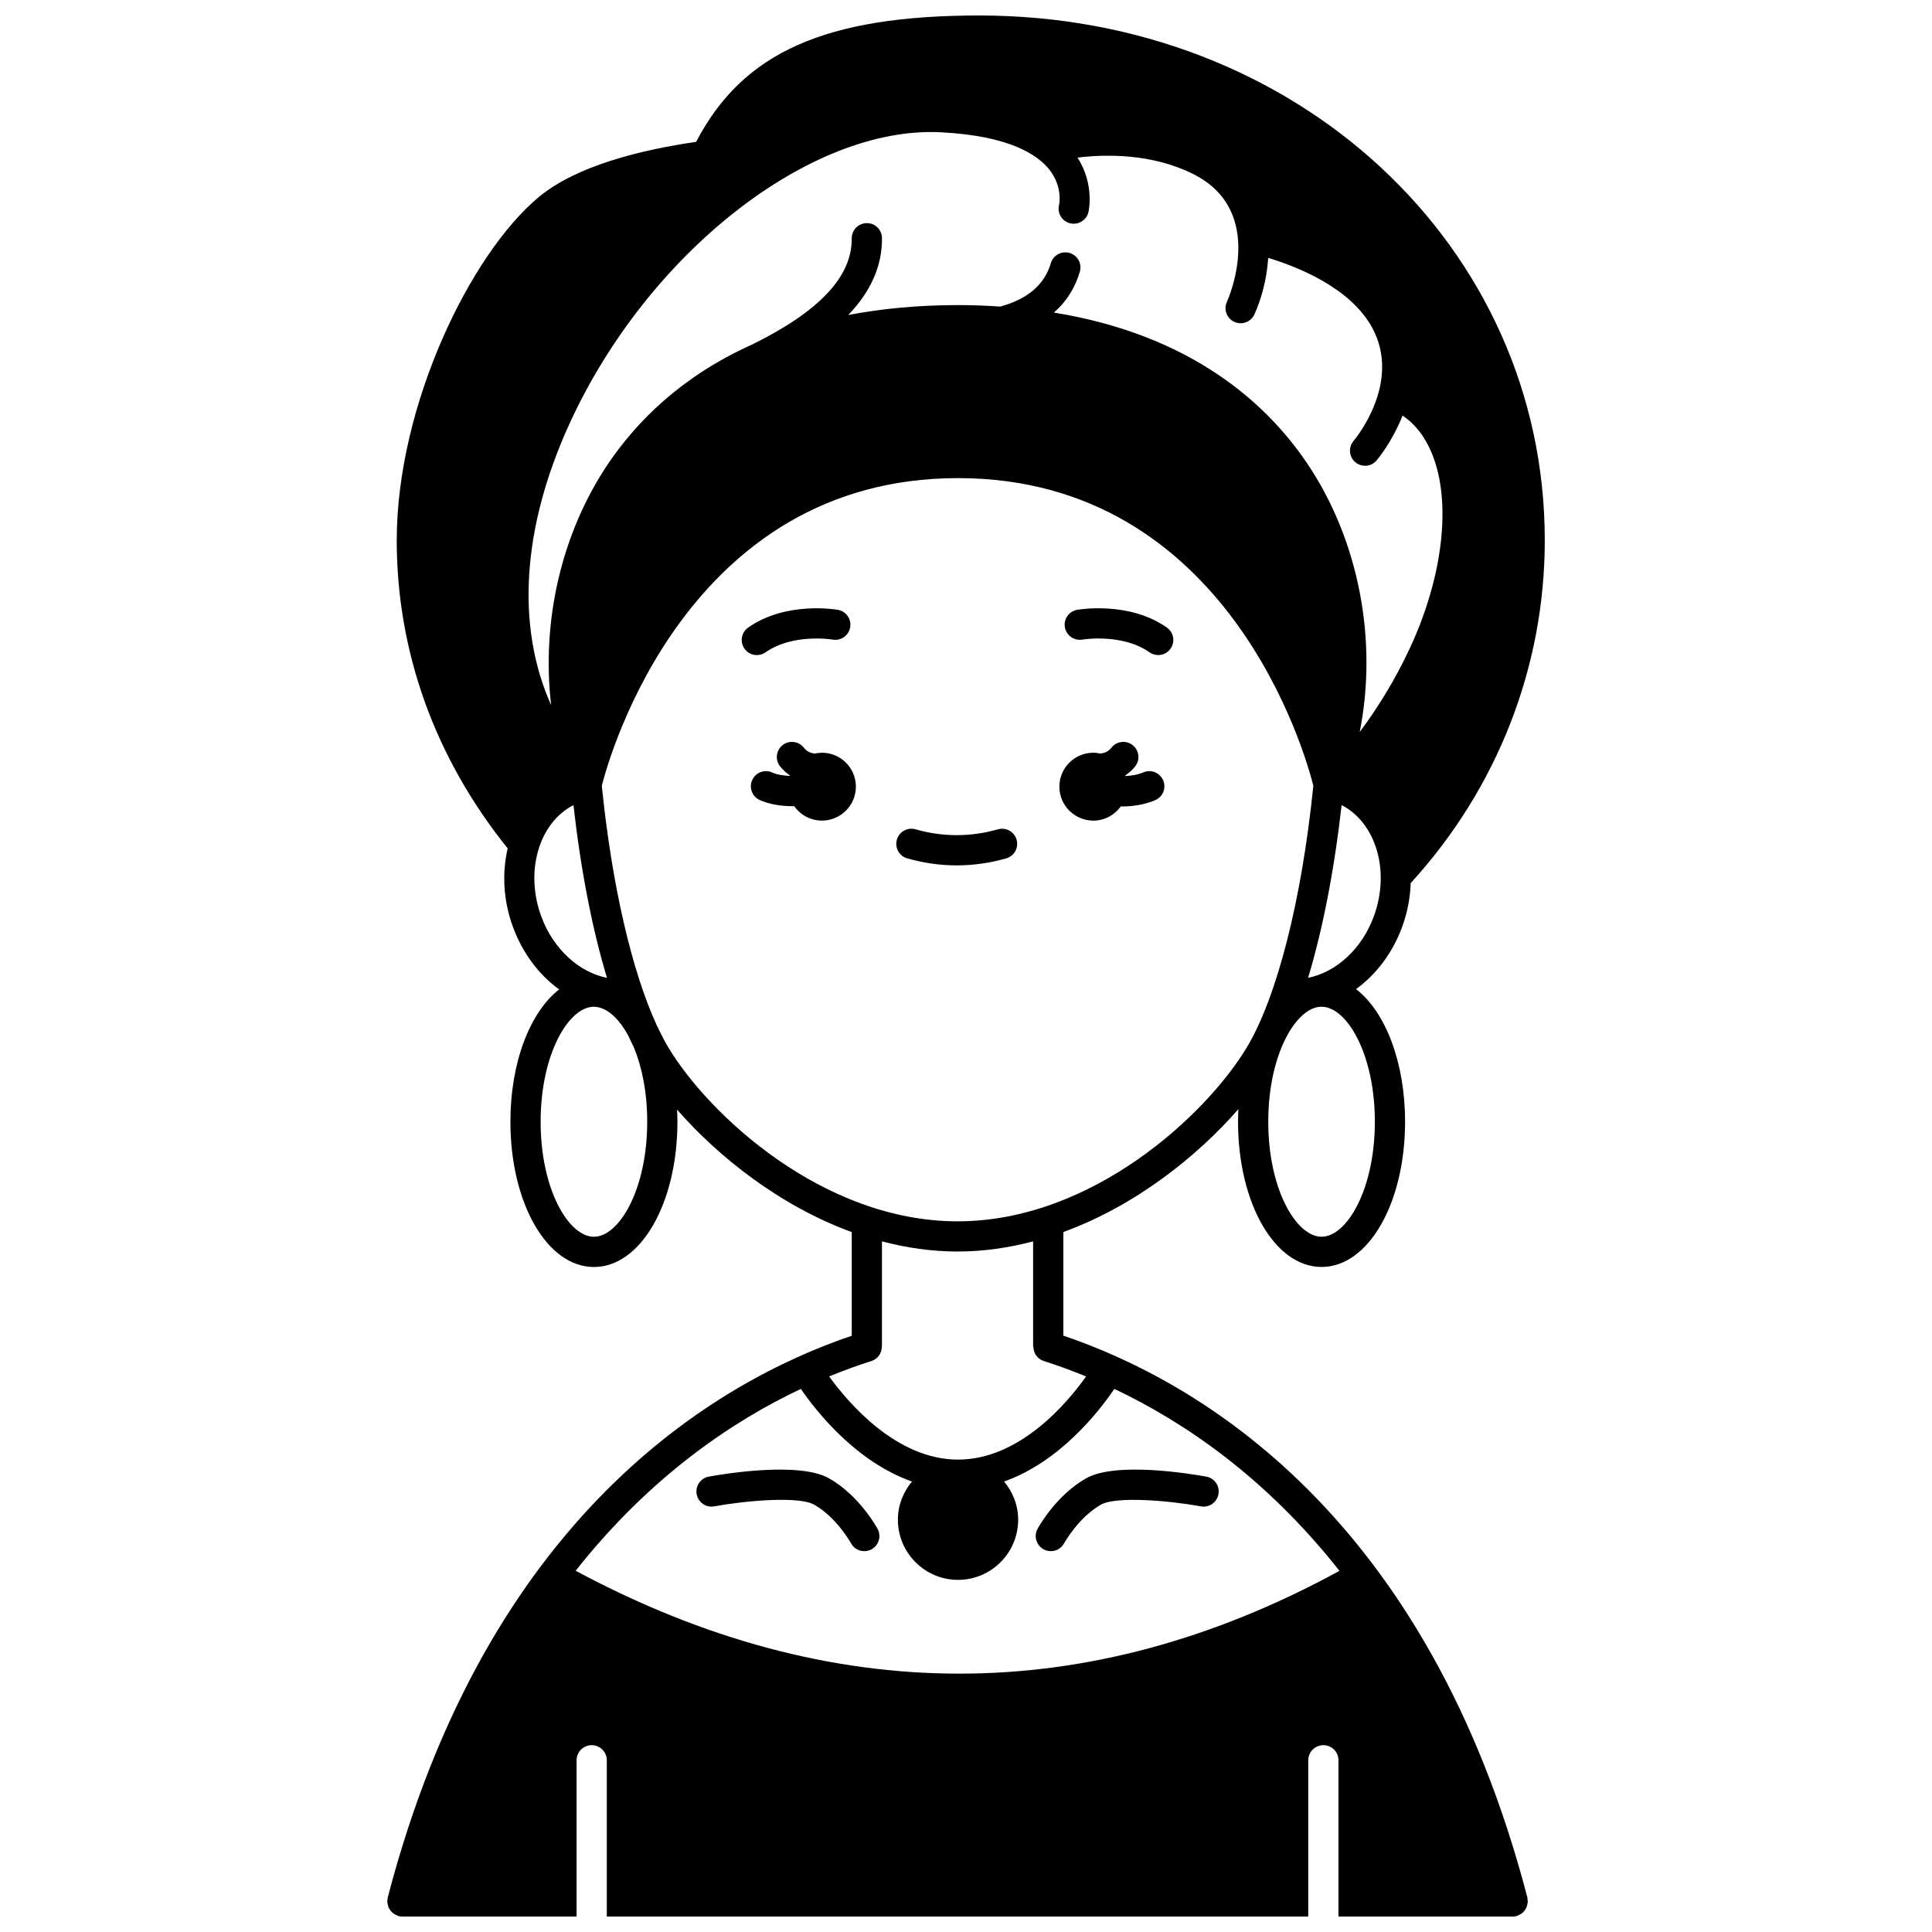<?xml version="1.0" encoding="UTF-8"?>
<!-- Uploaded to: ICON Repo, www.iconrepo.com, Generator: ICON Repo Mixer Tools -->
<svg width="800px" height="800px" version="1.1" viewBox="144 144 512 512" xmlns="http://www.w3.org/2000/svg">
 <defs>
  <clipPath id="a">
   <path d="m246 148.09h308v503.81h-308z"/>
  </clipPath>
 </defs>
 <path d="m433.74 361.47c3.012 0 5.66-1.492 7.293-3.766 0.09 0 0.168 0.016 0.258 0.016 2.945 0 6.066-0.473 8.855-1.672 2.035-0.871 2.977-3.223 2.102-5.258-0.871-2.043-3.246-2.984-5.258-2.102-1.469 0.629-3.137 0.898-4.75 0.969-0.016-0.043-0.027-0.09-0.039-0.133 0.98-0.684 1.895-1.469 2.664-2.469 1.352-1.754 1.016-4.266-0.738-5.617s-4.266-1.016-5.617 0.738c-0.758 0.988-1.762 1.379-2.828 1.527-0.629-0.141-1.273-0.223-1.941-0.223-4.969 0-8.996 4.031-8.996 8.996 0 4.969 4.031 8.992 8.996 8.992z"/>
 <path d="m361.82 343.48c-0.668 0-1.312 0.086-1.941 0.223-1.066-0.148-2.07-0.535-2.828-1.527-1.348-1.75-3.856-2.082-5.617-0.738-1.754 1.352-2.086 3.867-0.738 5.617 0.766 0.996 1.68 1.781 2.664 2.465-0.012 0.031-0.02 0.066-0.031 0.102-1.695-0.059-3.387-0.32-4.703-0.91-2.035-0.914-4.394 0.008-5.293 2.023-0.906 2.019 0.004 4.391 2.023 5.293 2.598 1.16 5.734 1.625 8.762 1.625 0.121 0 0.23-0.016 0.352-0.02 1.625 2.316 4.305 3.832 7.352 3.832 4.969 0 8.996-4.031 8.996-8.996 0-4.957-4.023-8.988-8.996-8.988z"/>
 <path d="m430.83 313.5c0.109-0.02 10.562-1.73 17.797 3.367 0.699 0.492 1.508 0.734 2.305 0.734 1.258 0 2.5-0.59 3.277-1.699 1.273-1.805 0.84-4.305-0.965-5.582-9.988-7.047-23.23-4.805-23.793-4.711-2.176 0.383-3.621 2.453-3.25 4.625 0.383 2.18 2.481 3.633 4.629 3.266z"/>
 <path d="m346.88 316.87c7.188-5.062 17.547-3.41 17.793-3.367 2.199 0.367 4.254-1.078 4.629-3.254 0.387-2.18-1.07-4.258-3.25-4.637-0.562-0.094-13.805-2.332-23.793 4.711-1.805 1.273-2.242 3.773-0.965 5.582 0.777 1.105 2.019 1.699 3.277 1.699 0.805-0.004 1.609-0.238 2.309-0.734z"/>
 <path d="m363.7 535.77c-7.953-4.504-27.93-1.164-31.852-0.453-2.18 0.398-3.621 2.481-3.223 4.656 0.398 2.18 2.488 3.641 4.656 3.223 8.574-1.559 22.449-2.723 26.477-0.453 5.965 3.379 9.734 10.176 9.766 10.234 0.73 1.344 2.102 2.098 3.527 2.098 0.641 0 1.293-0.156 1.902-0.48 1.945-1.055 2.672-3.484 1.617-5.426-0.199-0.367-4.859-8.871-12.871-13.398z"/>
 <path d="m463.68 535.32c-3.922-0.715-23.895-4.055-31.852 0.453-8.012 4.531-12.672 13.035-12.871 13.395-1.051 1.938-0.328 4.367 1.609 5.418 0.605 0.332 1.262 0.488 1.91 0.488 1.418 0 2.793-0.754 3.523-2.086 0.035-0.066 3.801-6.863 9.766-10.242 4.027-2.266 17.902-1.102 26.477 0.453 2.18 0.418 4.258-1.047 4.656-3.223 0.406-2.176-1.039-4.266-3.219-4.656z"/>
 <path d="m413.41 366.54c-0.598-2.133-2.836-3.371-4.941-2.762-7.262 2.059-14.594 2.059-21.852 0-2.113-0.617-4.348 0.629-4.941 2.762-0.602 2.125 0.633 4.344 2.762 4.941 4.344 1.234 8.754 1.855 13.105 1.855 4.356 0 8.766-0.621 13.105-1.855 2.125-0.598 3.363-2.812 2.762-4.941z"/>
 <g clip-path="url(#a)">
  <path d="m548.78 646.89c-26.484-101.55-87.23-136.8-122.98-148.93v-27.457c19.371-7.074 35.68-20.301 46.387-32.566-0.051 1.102-0.094 2.207-0.094 3.332 0 21.586 9.727 38.488 22.133 38.488 12.41 0 22.133-16.906 22.133-38.488 0-15.879-5.269-29.195-12.992-35.145 5.277-3.836 9.648-9.488 12.215-16.48 1.418-3.852 2.133-7.777 2.266-11.613 22.91-25.039 35.535-57.223 35.535-90.828 0.008-77.992-65.809-139.1-149.83-139.1-40.777 0-62.719 9.766-75.066 33.488-14.836 2.16-31.766 6.371-41.691 14.621-18.184 15.113-37.656 55.289-37.656 91.004 0 29.574 10.18 57.738 29.402 81.617-1.516 6.504-1.191 13.789 1.398 20.828 2.574 7.004 6.941 12.711 12.238 16.547-7.68 5.981-12.914 19.254-12.914 35.074 0 21.586 9.727 38.488 22.133 38.488 12.41 0 22.129-16.906 22.129-38.488 0-1.09-0.039-2.16-0.094-3.219 10.707 12.238 26.977 25.402 46.289 32.457v27.469c-35.77 12.133-96.504 47.379-122.98 148.92-0.047 0.18-0.008 0.355-0.031 0.539-0.016 0.152-0.094 0.297-0.094 0.461 0 0.094 0.047 0.172 0.051 0.266 0.02 0.297 0.09 0.574 0.172 0.852 0.066 0.223 0.125 0.441 0.227 0.648 0.121 0.242 0.281 0.449 0.445 0.66 0.152 0.195 0.297 0.379 0.48 0.543 0.188 0.168 0.406 0.293 0.625 0.422 0.23 0.137 0.461 0.266 0.723 0.352 0.098 0.031 0.164 0.105 0.266 0.129 0.34 0.094 0.684 0.133 1.02 0.133h46.18v-41.418c0-2.215 1.789-4.004 4.004-4.004 2.215 0 4.004 1.789 4.004 4.004v41.418h185.89v-41.418c0-2.215 1.789-4.004 4.004-4.004s4.004 1.789 4.004 4.004v41.418h46.18c0.336 0 0.676-0.043 1.012-0.129 0.102-0.023 0.168-0.098 0.266-0.129 0.262-0.09 0.488-0.215 0.723-0.352 0.223-0.133 0.438-0.254 0.625-0.422 0.184-0.164 0.328-0.352 0.48-0.543 0.168-0.211 0.324-0.418 0.445-0.66 0.105-0.207 0.164-0.426 0.227-0.648 0.086-0.281 0.152-0.555 0.172-0.852 0.008-0.094 0.051-0.172 0.051-0.266 0-0.168-0.074-0.309-0.098-0.469-0.004-0.184 0.031-0.359-0.012-0.547zm-40.43-205.62c0 17.961-7.441 30.477-14.125 30.477-6.68 0-14.125-12.516-14.125-30.477s7.441-30.477 14.125-30.477 14.125 12.516 14.125 30.477zm-0.289-54.383c-3.188 8.676-10.051 14.785-17.402 16.242 3.859-12.77 6.922-28.402 8.883-45.766 9.094 4.68 12.961 17.465 8.52 29.523zm-213.11-130.66c20.605-45.035 63.695-78.918 98.367-77.172 18.281 0.93 25.824 6.012 28.938 10.113 3.414 4.5 2.438 8.992 2.41 9.133-0.543 2.148 0.754 4.324 2.898 4.871 2.137 0.527 4.32-0.754 4.871-2.898 0.074-0.312 1.695-7.32-2.871-14.508 7.359-0.895 19.582-1.156 30.605 4.332 19.598 9.762 9.414 32.93 8.973 33.902-0.918 2.012-0.035 4.391 1.98 5.305 0.539 0.25 1.102 0.363 1.66 0.363 1.523 0 2.977-0.871 3.644-2.344 1.738-3.805 3.297-9.176 3.664-14.98 7.484 2.254 21.672 7.769 27.523 18.441 7.969 14.547-4.375 29.43-4.898 30.047-1.434 1.684-1.238 4.215 0.445 5.648 0.754 0.641 1.68 0.957 2.598 0.957 1.129 0 2.254-0.477 3.047-1.406 0.328-0.383 4.188-5.027 6.887-11.895 3.422 2.305 6.082 5.762 7.906 10.355 5.082 12.742 2.816 32.336-5.902 51.141-4.281 9.234-9.172 16.762-13.352 22.344 4.805-24.234-0.168-50.844-14.031-71.324-10.648-15.73-30.602-33.918-67.012-39.816 3.277-2.863 5.57-6.469 6.867-10.809 0.633-2.117-0.574-4.356-2.691-4.984-2.125-0.629-4.356 0.574-4.984 2.691-1.711 5.734-6.109 9.492-13.398 11.508-3.609-0.234-7.312-0.391-11.203-0.391-10.77 0-20.398 0.973-29.098 2.629 6.031-6.293 9.004-13.051 8.941-20.375-0.016-2.207-1.824-4.035-4.043-3.969-2.211 0.02-3.988 1.828-3.969 4.043 0.086 10.156-8.605 19.383-26.551 28.199-18.68 8.391-30.547 20.496-37.938 31.418-12.504 18.484-17.777 41.93-15.172 64.082-9.316-20.789-7.805-46.918 4.887-74.652zm-7.5 130.66c-4.434-12.059-0.574-24.844 8.52-29.52 1.961 17.371 5.027 33.004 8.887 45.777-7.348-1.449-14.211-7.582-17.406-16.258zm13.945 84.867c-6.68 0-14.125-12.516-14.125-30.477 0-17.961 7.441-30.477 14.125-30.477 0.363 0 0.734 0.051 1.098 0.129 0.105 0.023 0.207 0.047 0.312 0.066 2.727 0.691 5.477 3.363 7.723 7.519 0.473 1.043 0.953 2.039 1.438 3.004 2.141 5.172 3.551 11.949 3.551 19.758-0.004 17.957-7.445 30.477-14.121 30.477zm19.691-50.219c-0.793-1.32-1.566-2.801-2.328-4.359-0.223-0.488-0.461-0.961-0.695-1.43-6.613-14.312-11.934-37.309-14.578-63.516 1.992-7.852 22.602-81.523 94.41-81.523 71.801 0 92.184 73.66 94.152 81.516-3.039 30.105-9.605 55.977-17.609 69.316-10.699 17.832-40.977 46.125-76.676 46.125-35.707 0-65.98-28.297-76.676-46.129zm53.871 83.141c1.703-0.539 2.731-2.113 2.734-3.809h0.035l0.004-27.887c6.434 1.688 13.129 2.688 20.027 2.688 6.898 0 13.594-0.996 20.027-2.688v27.891h0.074c0.004 1.691 1.039 3.269 2.738 3.809 3.477 1.105 7.254 2.469 11.23 4.098-5.106 7.168-17.656 22.031-33.941 22.031-16.227 0-28.953-14.852-34.16-22.039 3.981-1.629 7.754-2.988 11.23-4.094zm-78.398 55.59c19.566-24.793 41.289-39.504 59.672-48.191 4.168 6.074 14.676 19.34 29.449 24.547-2.297 2.762-3.731 6.262-3.731 10.121 0 8.785 7.148 15.938 15.938 15.938 8.789 0 15.938-7.148 15.938-15.938 0-3.867-1.438-7.367-3.734-10.125 14.711-5.207 25.094-18.453 29.219-24.543 18.383 8.695 40.105 23.406 59.668 48.219-66.598 36.328-134.65 36.32-202.42-0.027z"/>
 </g>
</svg>